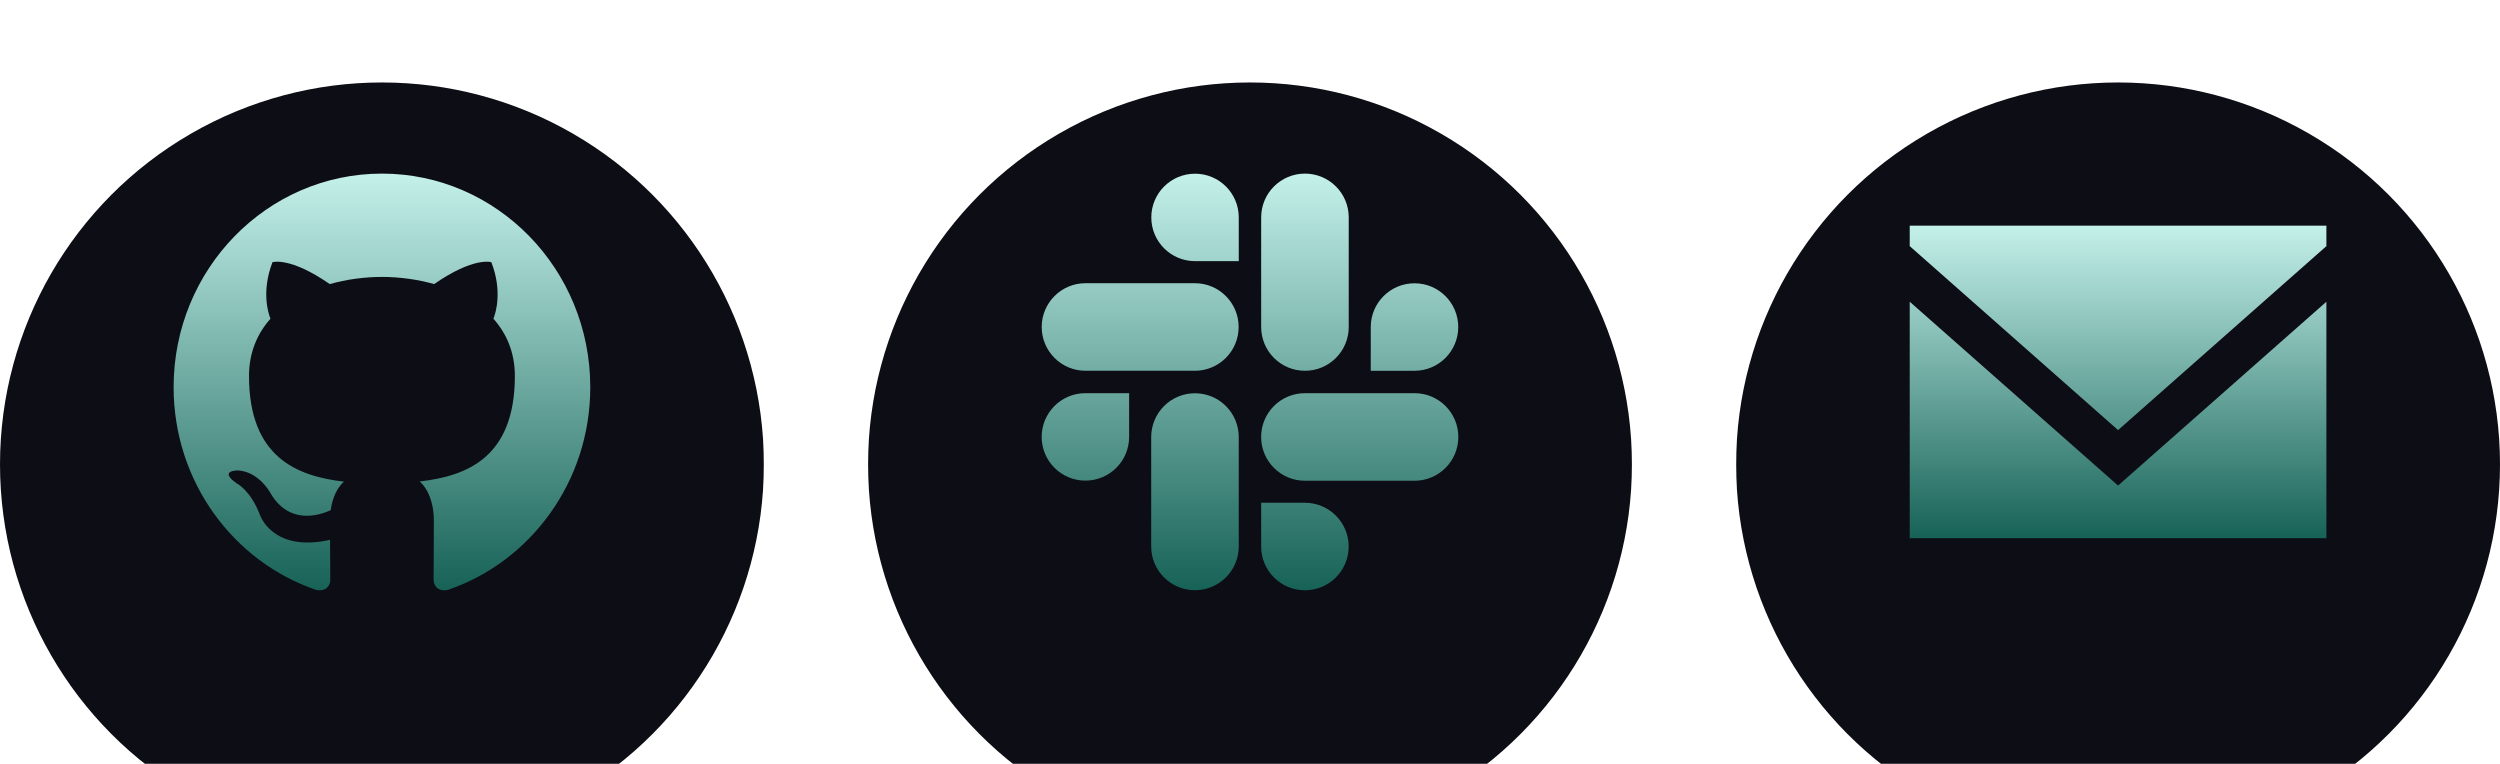 <svg width="144" height="44" viewBox="0 0 144 44" fill="none" xmlns="http://www.w3.org/2000/svg">
<g clip-path="url(#clip0_55_262)">
<g filter="url(#filter0_ii_55_262)">
<circle cx="22" cy="22" r="22" fill="#0D0D15"/>
</g>
<path fill-rule="evenodd" clip-rule="evenodd" d="M22 10C28.628 10 34 15.508 34 22.303C34 27.738 30.566 32.349 25.8 33.977C25.192 34.098 24.976 33.714 24.976 33.386C24.976 32.981 24.99 31.656 24.99 30.01C24.99 28.863 24.606 28.114 24.176 27.732C26.848 27.427 29.656 26.387 29.656 21.661C29.656 20.317 29.19 19.221 28.42 18.359C28.545 18.048 28.956 16.797 28.302 15.102C28.302 15.102 27.297 14.773 25.006 16.364C24.047 16.091 23.02 15.954 22 15.95C20.98 15.954 19.954 16.091 18.996 16.364C16.703 14.773 15.695 15.102 15.695 15.102C15.044 16.797 15.455 18.048 15.579 18.359C14.812 19.221 14.343 20.317 14.343 21.661C14.343 26.375 17.145 27.431 19.81 27.742C19.467 28.049 19.156 28.591 19.048 29.387C18.364 29.701 16.626 30.245 15.556 28.365C15.556 28.365 14.921 27.183 13.716 27.096C13.716 27.096 12.546 27.081 13.635 27.844C13.635 27.844 14.421 28.222 14.967 29.644C14.967 29.644 15.671 31.84 19.01 31.096C19.016 32.124 19.026 33.094 19.026 33.386C19.026 33.712 18.806 34.092 18.207 33.978C13.438 32.352 10 27.739 10 22.303C10 15.508 15.374 10 22 10Z" fill="url(#paint0_linear_55_262)"/>
</g>
<g clip-path="url(#clip1_55_262)">
<g filter="url(#filter1_ii_55_262)">
<circle cx="72" cy="22" r="22" fill="#0D0D15"/>
</g>
<path d="M75.163 27.691C73.77 27.691 72.641 26.561 72.641 25.169C72.641 23.776 73.77 22.647 75.163 22.647H81.478C82.871 22.647 84 23.776 84 25.169C84 26.561 82.871 27.691 81.478 27.691H75.163ZM75.163 28.959C76.555 28.959 77.684 30.088 77.684 31.48C77.684 32.871 76.555 34 75.163 34C73.772 34 72.644 32.873 72.643 31.482V28.959H75.163ZM77.687 18.835C77.687 20.228 76.558 21.357 75.165 21.357C73.772 21.357 72.643 20.228 72.643 18.835V12.522C72.643 11.129 73.772 10 75.165 10C76.558 10 77.687 11.129 77.687 12.522V18.835ZM78.956 18.835C78.957 17.444 80.084 16.317 81.475 16.317C82.867 16.317 83.995 17.445 83.995 18.837C83.995 20.228 82.868 21.356 81.478 21.357H78.955L78.956 18.835ZM68.831 16.313C70.221 16.317 71.346 17.444 71.346 18.834C71.346 20.225 70.221 21.352 68.831 21.356H62.517C61.128 21.352 60.002 20.225 60.002 18.834C60.002 17.444 61.128 16.317 62.517 16.313H68.831ZM68.831 15.042C67.442 15.041 66.315 13.914 66.315 12.524C66.315 11.133 67.443 10.005 68.834 10.005C70.225 10.005 71.352 11.132 71.353 12.521V15.042L68.831 15.042ZM66.309 25.167C66.313 23.778 67.44 22.652 68.83 22.652C70.221 22.652 71.349 23.778 71.352 25.167V31.481C71.348 32.871 70.221 33.996 68.83 33.996C67.44 33.996 66.312 32.871 66.309 31.481V25.167ZM65.038 25.167C65.037 26.557 63.909 27.684 62.519 27.684C61.129 27.684 60 26.556 60 25.166C60 23.774 61.127 22.648 62.517 22.647H65.038V25.167Z" fill="url(#paint1_linear_55_262)"/>
</g>
<g clip-path="url(#clip2_55_262)">
<g filter="url(#filter2_ii_55_262)">
<circle cx="122" cy="22" r="22" fill="#0D0D15"/>
</g>
<path fill-rule="evenodd" clip-rule="evenodd" d="M122 27.969L110 17.379V31H134V17.379L122 27.969ZM122.001 24.774L110 14.177V13H134V14.177L122.001 24.774Z" fill="url(#paint2_linear_55_262)"/>
</g>
<defs>
<filter id="filter0_ii_55_262" x="0" y="0" width="44" height="48" filterUnits="userSpaceOnUse" color-interpolation-filters="sRGB">
<feFlood flood-opacity="0" result="BackgroundImageFix"/>
<feBlend mode="normal" in="SourceGraphic" in2="BackgroundImageFix" result="shape"/>
<feColorMatrix in="SourceAlpha" type="matrix" values="0 0 0 0 0 0 0 0 0 0 0 0 0 0 0 0 0 0 127 0" result="hardAlpha"/>
<feOffset dy="0.75"/>
<feGaussianBlur stdDeviation="1"/>
<feComposite in2="hardAlpha" operator="arithmetic" k2="-1" k3="1"/>
<feColorMatrix type="matrix" values="0 0 0 0 0 0 0 0 0 0 0 0 0 0 0 0 0 0 1 0"/>
<feBlend mode="normal" in2="shape" result="effect1_innerShadow_55_262"/>
<feColorMatrix in="SourceAlpha" type="matrix" values="0 0 0 0 0 0 0 0 0 0 0 0 0 0 0 0 0 0 127 0" result="hardAlpha"/>
<feOffset dy="4"/>
<feGaussianBlur stdDeviation="2"/>
<feComposite in2="hardAlpha" operator="arithmetic" k2="-1" k3="1"/>
<feColorMatrix type="matrix" values="0 0 0 0 0 0 0 0 0 0 0 0 0 0 0 0 0 0 0.25 0"/>
<feBlend mode="normal" in2="effect1_innerShadow_55_262" result="effect2_innerShadow_55_262"/>
</filter>
<filter id="filter1_ii_55_262" x="50" y="0" width="44" height="48" filterUnits="userSpaceOnUse" color-interpolation-filters="sRGB">
<feFlood flood-opacity="0" result="BackgroundImageFix"/>
<feBlend mode="normal" in="SourceGraphic" in2="BackgroundImageFix" result="shape"/>
<feColorMatrix in="SourceAlpha" type="matrix" values="0 0 0 0 0 0 0 0 0 0 0 0 0 0 0 0 0 0 127 0" result="hardAlpha"/>
<feOffset dy="0.75"/>
<feGaussianBlur stdDeviation="1"/>
<feComposite in2="hardAlpha" operator="arithmetic" k2="-1" k3="1"/>
<feColorMatrix type="matrix" values="0 0 0 0 0 0 0 0 0 0 0 0 0 0 0 0 0 0 1 0"/>
<feBlend mode="normal" in2="shape" result="effect1_innerShadow_55_262"/>
<feColorMatrix in="SourceAlpha" type="matrix" values="0 0 0 0 0 0 0 0 0 0 0 0 0 0 0 0 0 0 127 0" result="hardAlpha"/>
<feOffset dy="4"/>
<feGaussianBlur stdDeviation="2"/>
<feComposite in2="hardAlpha" operator="arithmetic" k2="-1" k3="1"/>
<feColorMatrix type="matrix" values="0 0 0 0 0 0 0 0 0 0 0 0 0 0 0 0 0 0 0.25 0"/>
<feBlend mode="normal" in2="effect1_innerShadow_55_262" result="effect2_innerShadow_55_262"/>
</filter>
<filter id="filter2_ii_55_262" x="100" y="0" width="44" height="48" filterUnits="userSpaceOnUse" color-interpolation-filters="sRGB">
<feFlood flood-opacity="0" result="BackgroundImageFix"/>
<feBlend mode="normal" in="SourceGraphic" in2="BackgroundImageFix" result="shape"/>
<feColorMatrix in="SourceAlpha" type="matrix" values="0 0 0 0 0 0 0 0 0 0 0 0 0 0 0 0 0 0 127 0" result="hardAlpha"/>
<feOffset dy="0.75"/>
<feGaussianBlur stdDeviation="1"/>
<feComposite in2="hardAlpha" operator="arithmetic" k2="-1" k3="1"/>
<feColorMatrix type="matrix" values="0 0 0 0 0 0 0 0 0 0 0 0 0 0 0 0 0 0 1 0"/>
<feBlend mode="normal" in2="shape" result="effect1_innerShadow_55_262"/>
<feColorMatrix in="SourceAlpha" type="matrix" values="0 0 0 0 0 0 0 0 0 0 0 0 0 0 0 0 0 0 127 0" result="hardAlpha"/>
<feOffset dy="4"/>
<feGaussianBlur stdDeviation="2"/>
<feComposite in2="hardAlpha" operator="arithmetic" k2="-1" k3="1"/>
<feColorMatrix type="matrix" values="0 0 0 0 0 0 0 0 0 0 0 0 0 0 0 0 0 0 0.25 0"/>
<feBlend mode="normal" in2="effect1_innerShadow_55_262" result="effect2_innerShadow_55_262"/>
</filter>
<linearGradient id="paint0_linear_55_262" x1="22" y1="10" x2="22" y2="34" gradientUnits="userSpaceOnUse">
<stop stop-color="#C4F1EA"/>
<stop offset="1" stop-color="#176257"/>
</linearGradient>
<linearGradient id="paint1_linear_55_262" x1="72" y1="10" x2="72" y2="34" gradientUnits="userSpaceOnUse">
<stop stop-color="#C4F1EA"/>
<stop offset="1" stop-color="#176257"/>
</linearGradient>
<linearGradient id="paint2_linear_55_262" x1="122" y1="13" x2="122" y2="31" gradientUnits="userSpaceOnUse">
<stop stop-color="#C4F1EA"/>
<stop offset="1" stop-color="#176257"/>
</linearGradient>
<clipPath id="clip0_55_262">
<rect width="44" height="44" fill="white"/>
</clipPath>
<clipPath id="clip1_55_262">
<rect width="44" height="44" fill="white" transform="translate(50)"/>
</clipPath>
<clipPath id="clip2_55_262">
<rect width="44" height="44" fill="white" transform="translate(100)"/>
</clipPath>
</defs>
</svg>

